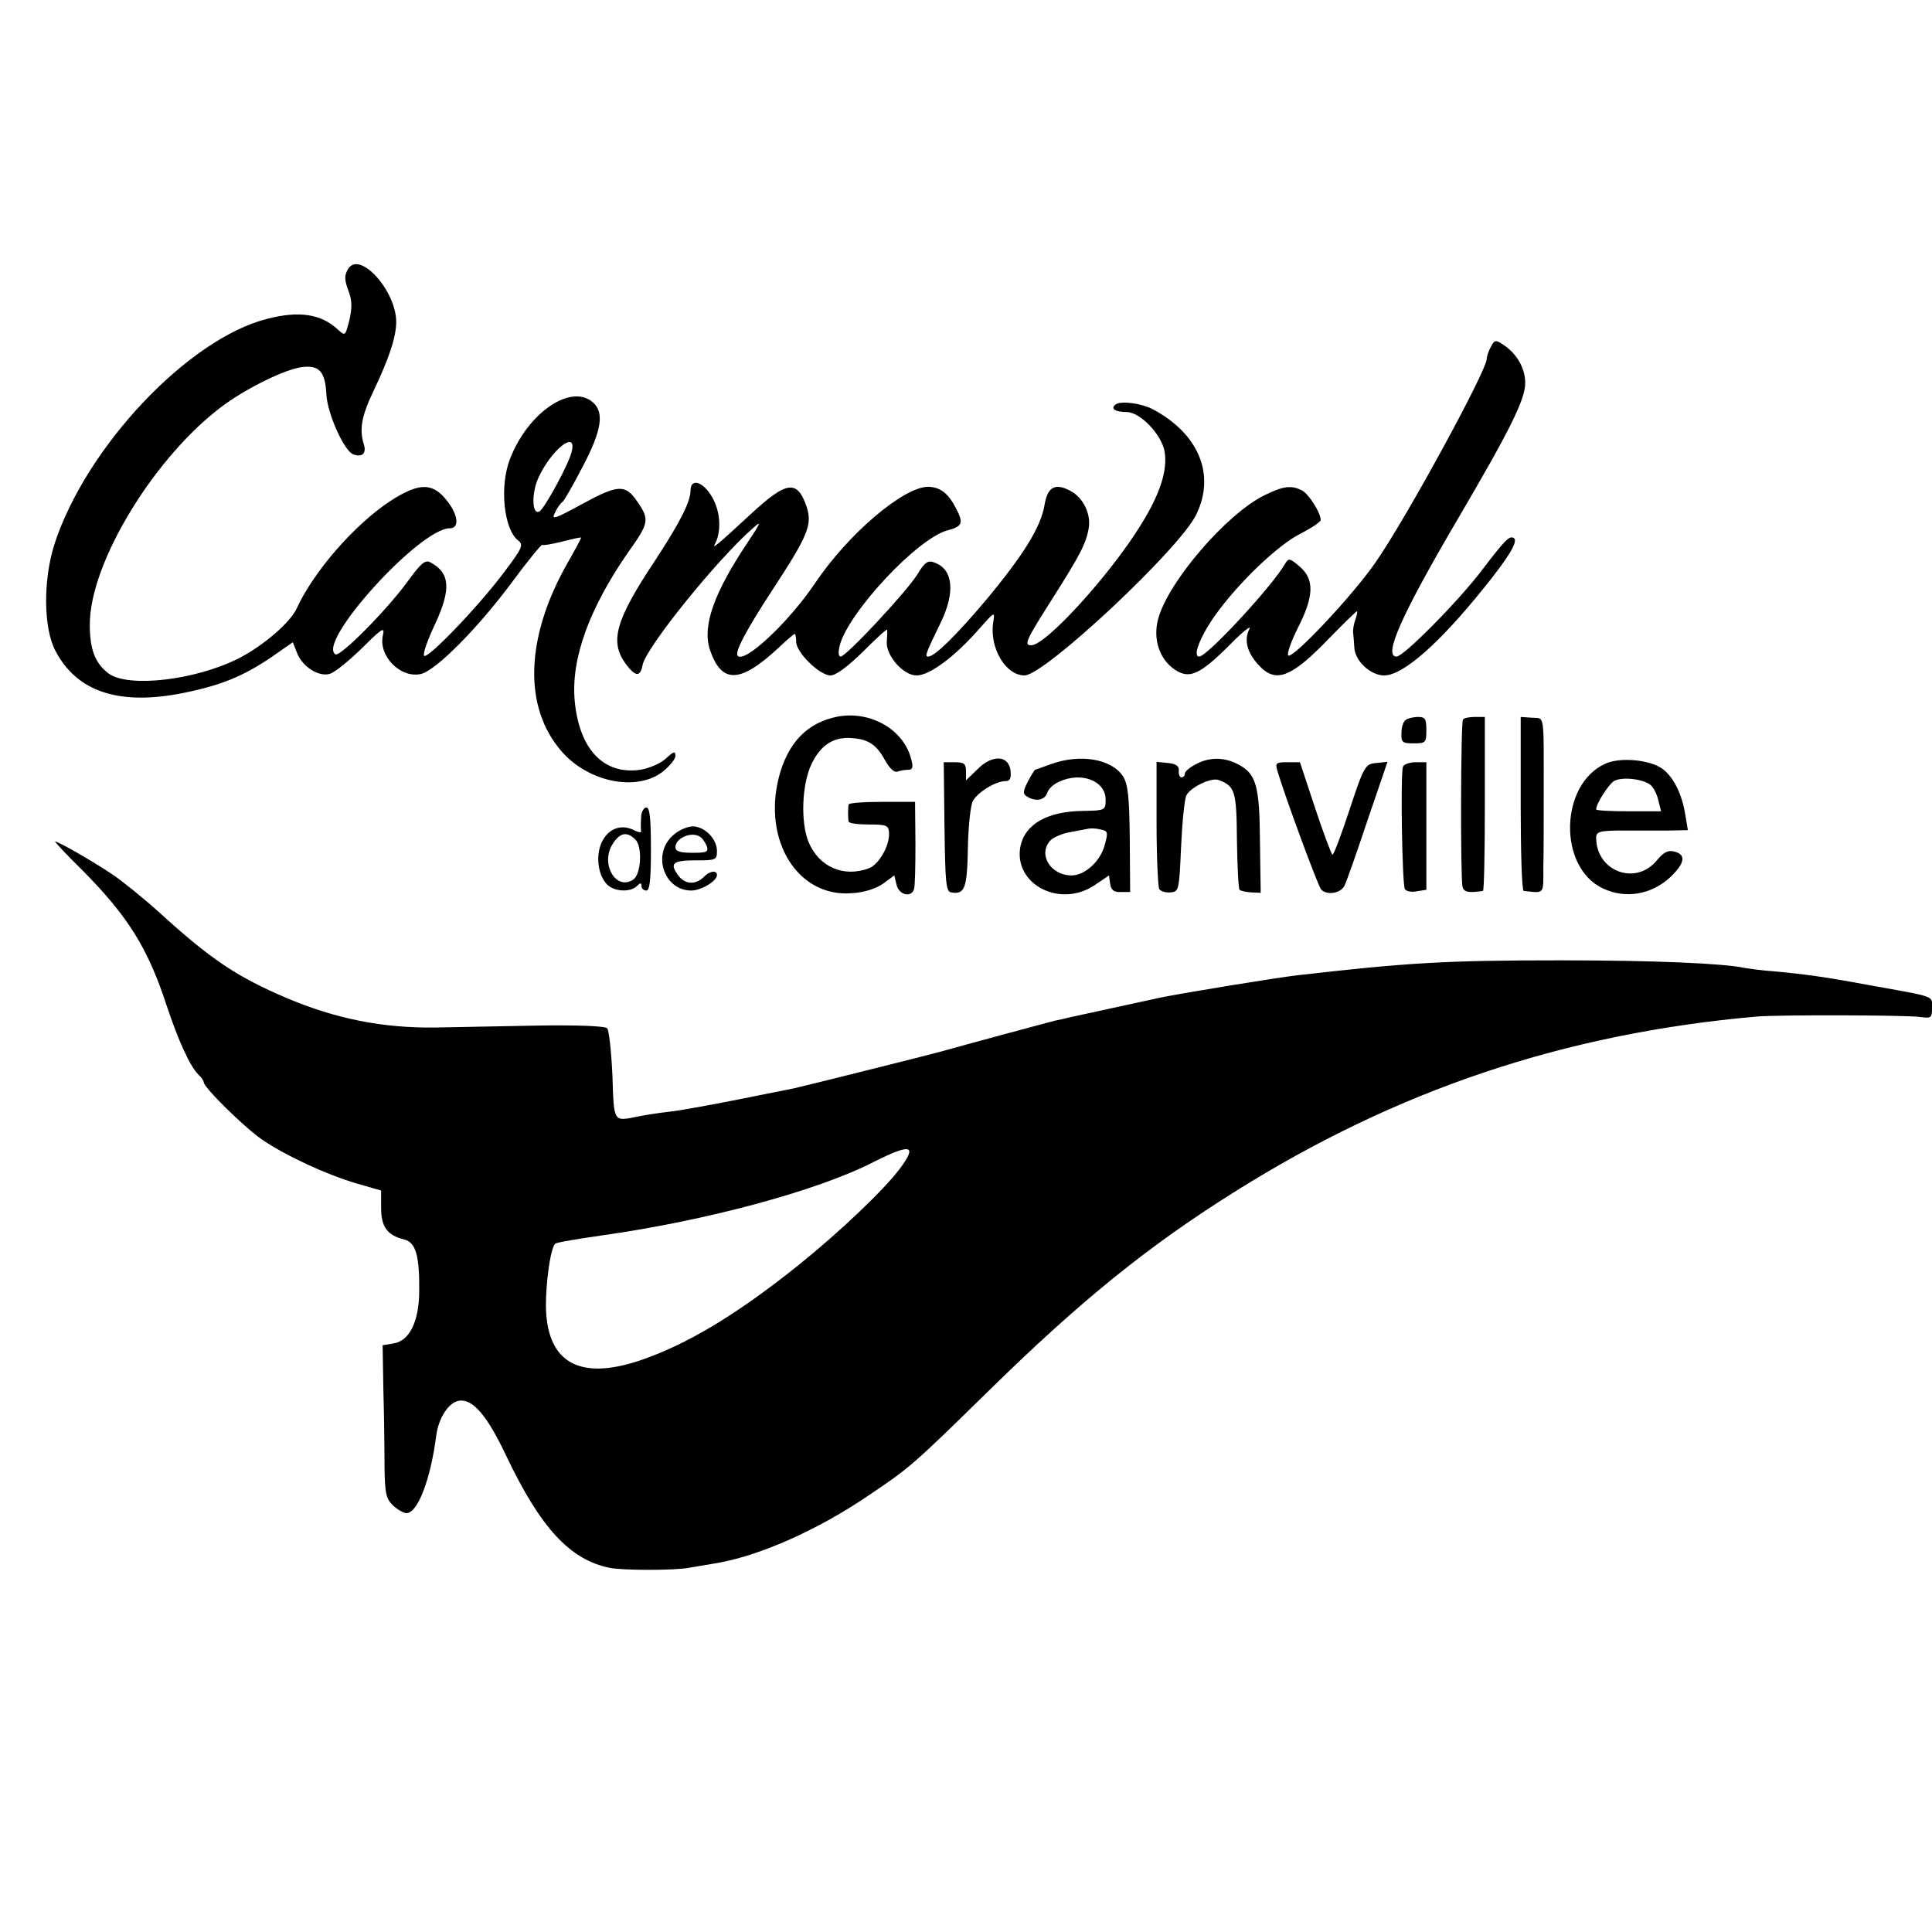 <?xml version="1.0" standalone="no"?>
<!DOCTYPE svg PUBLIC "-//W3C//DTD SVG 20010904//EN"
 "http://www.w3.org/TR/2001/REC-SVG-20010904/DTD/svg10.dtd">
<svg version="1.0" xmlns="http://www.w3.org/2000/svg"
 width="512pt" height="512pt" viewBox="0 0 512 512"
 preserveAspectRatio="xMidYMid meet">
<g transform="translate(0,512) scale(0.1,-0.1)"
fill="#000000" stroke="none">
<path d="M923 4408 c-11 -18 -11 -29 2 -63 8 -22 8 -42 1 -73 -11 -43 -11 -43
-31 -25 -44 41 -103 50 -187 28 -210 -53 -481 -341 -564 -598 -30 -95 -29
-222 3 -282 57 -109 170 -146 341 -111 98 20 157 44 232 95 l56 39 11 -28 c14
-36 56 -64 86 -56 13 3 51 34 86 68 52 52 61 58 56 36 -14 -55 46 -117 101
-104 40 10 151 122 240 242 42 57 79 102 81 100 2 -2 26 2 54 9 27 7 49 12 49
10 0 -2 -16 -32 -36 -67 -112 -197 -118 -383 -15 -500 71 -81 197 -106 266
-54 19 15 35 34 35 43 0 13 -5 12 -25 -7 -14 -13 -44 -26 -68 -30 -97 -14
-162 54 -174 183 -10 111 38 243 140 391 58 81 59 89 25 138 -31 45 -50 44
-144 -7 -75 -41 -84 -44 -73 -23 6 13 15 25 20 28 4 3 28 45 53 93 50 95 58
143 28 170 -57 52 -172 -25 -220 -148 -29 -73 -17 -189 22 -218 14 -11 9 -21
-37 -82 -67 -90 -203 -232 -213 -223 -4 5 9 42 29 84 43 93 40 136 -13 164
-13 7 -25 -3 -59 -50 -56 -77 -180 -202 -192 -194 -51 31 223 334 303 334 23
0 23 27 2 60 -42 62 -78 65 -160 12 -94 -62 -202 -185 -248 -285 -17 -37 -89
-99 -154 -132 -115 -58 -292 -78 -344 -40 -36 27 -50 64 -50 129 -1 166 177
455 360 586 63 45 158 91 201 97 47 6 63 -11 66 -73 3 -51 47 -149 71 -158 24
-9 36 3 28 27 -12 39 -6 74 25 139 42 88 61 145 61 185 0 82 -96 189 -127 141z
m592 -485 c-7 -32 -71 -149 -85 -158 -20 -12 -22 46 -4 87 34 76 104 131 89
71z"/>
<path d="M3951 4201 c-6 -11 -11 -25 -11 -32 0 -31 -212 -420 -293 -537 -60
-88 -222 -260 -233 -249 -4 4 7 36 25 72 43 84 45 129 6 163 -27 23 -30 24
-40 7 -34 -59 -206 -245 -227 -245 -18 0 2 52 42 109 62 87 168 188 227 217
29 15 53 31 53 36 0 19 -31 68 -49 78 -29 15 -50 12 -99 -12 -100 -48 -257
-230 -283 -329 -14 -53 4 -107 45 -134 38 -25 65 -13 141 62 37 38 62 58 56
46 -15 -29 -6 -63 25 -96 45 -49 86 -33 187 72 38 39 71 71 73 71 2 0 0 -10
-4 -22 -5 -13 -7 -29 -6 -35 1 -7 2 -24 3 -38 1 -36 43 -75 79 -75 50 0 146
84 267 235 63 78 89 121 77 129 -12 7 -22 -3 -84 -84 -60 -80 -208 -230 -227
-230 -36 0 13 110 159 359 141 240 182 322 182 366 0 39 -22 78 -59 102 -19
13 -23 12 -32 -6z"/>
<path d="M2958 4049 c-17 -11 -4 -21 28 -21 35 0 91 -58 100 -103 9 -50 -11
-113 -62 -195 -81 -132 -252 -320 -291 -320 -20 0 -15 12 55 122 73 115 90
147 97 187 7 38 -14 82 -48 100 -41 22 -61 11 -69 -38 -10 -58 -55 -131 -154
-250 -80 -95 -137 -151 -154 -151 -10 0 -7 8 33 90 39 81 33 141 -16 159 -18
7 -26 2 -47 -33 -31 -48 -188 -216 -202 -216 -6 0 -7 11 -3 28 21 87 208 288
288 307 37 10 41 19 21 57 -21 41 -42 57 -74 58 -65 0 -212 -124 -301 -257
-70 -103 -185 -211 -204 -191 -9 9 23 69 91 173 95 145 107 174 92 221 -25 74
-53 70 -149 -19 -80 -74 -103 -94 -95 -80 18 32 16 86 -6 124 -23 42 -58 54
-58 19 0 -30 -29 -86 -93 -184 -106 -159 -122 -216 -79 -275 26 -35 39 -36 45
-3 9 46 197 279 292 362 24 22 22 16 -14 -38 -89 -133 -120 -221 -100 -283 31
-92 80 -91 183 5 21 20 40 36 42 36 2 0 4 -9 4 -21 0 -28 62 -89 91 -89 14 0
45 23 86 63 35 35 63 61 64 58 1 -3 0 -18 -1 -32 -2 -37 44 -89 79 -89 34 0
99 48 162 119 46 52 46 52 41 21 -10 -67 33 -140 83 -140 53 0 411 335 455
426 52 106 7 215 -116 280 -29 15 -81 22 -96 13z"/>
<path d="M2220 3221 c-81 -16 -132 -69 -156 -161 -43 -169 51 -319 194 -307
33 2 63 12 82 25 l30 22 6 -25 c6 -26 38 -35 46 -12 3 6 4 61 4 122 l-1 110
-88 0 c-48 0 -88 -3 -88 -7 -2 -10 -2 -36 0 -45 0 -5 25 -8 53 -8 47 0 53 -2
54 -22 2 -34 -27 -84 -53 -94 -67 -25 -132 3 -160 69 -22 53 -18 155 8 208 24
50 59 72 106 68 45 -3 66 -18 88 -58 12 -22 25 -34 33 -31 8 3 21 5 29 5 11 0
14 6 8 27 -19 79 -107 130 -195 114z"/>
<path d="M3725 3212 c-6 -4 -11 -19 -11 -34 -1 -25 2 -28 32 -28 32 0 34 2 34
35 0 30 -3 35 -22 35 -13 0 -28 -4 -33 -8z"/>
<path d="M3877 3213 c-6 -10 -7 -423 -1 -444 4 -13 16 -16 54 -10 3 1 5 104 5
231 l0 230 -27 0 c-15 0 -29 -3 -31 -7z"/>
<path d="M4030 2990 c0 -126 3 -230 8 -231 56 -6 52 -11 52 63 1 37 1 124 1
193 0 222 3 200 -31 203 l-30 2 0 -230z"/>
<path d="M2590 3081 l-30 -29 0 24 c0 20 -5 24 -30 24 l-29 0 2 -172 c2 -149
4 -171 18 -173 36 -6 42 11 44 117 1 58 7 113 13 125 13 24 61 53 87 53 12 0
15 8 13 28 -5 41 -49 43 -88 3z"/>
<path d="M2785 3095 c-22 -8 -41 -15 -42 -15 -1 0 -10 -14 -19 -31 -13 -26
-14 -33 -2 -40 22 -14 46 -10 53 9 3 11 17 24 31 30 59 28 124 3 124 -47 0
-28 -1 -29 -59 -30 -96 -1 -155 -35 -167 -95 -18 -100 106 -164 198 -101 l37
25 3 -22 c2 -16 10 -23 28 -22 l25 0 -1 140 c-1 114 -5 146 -18 167 -31 46
-113 60 -191 32z m143 -213 c-11 -44 -53 -82 -88 -82 -57 0 -91 58 -55 94 9 8
32 18 53 21 20 4 41 8 47 9 5 1 19 1 31 -2 20 -4 21 -7 12 -40z"/>
<path d="M3168 3094 c-16 -8 -28 -19 -28 -24 0 -6 -4 -10 -9 -10 -5 0 -8 8 -7
18 1 12 -8 18 -29 20 l-30 3 0 -163 c0 -90 4 -168 7 -174 4 -6 17 -10 30 -9
22 2 23 5 28 121 3 65 9 126 14 136 10 21 65 48 85 41 44 -16 48 -29 49 -160
1 -69 4 -128 7 -131 3 -3 17 -6 31 -7 l25 -1 -2 136 c-1 149 -10 180 -59 205
-36 19 -77 19 -112 -1z"/>
<path d="M4254 3096 c-121 -55 -125 -274 -7 -330 60 -29 129 -17 179 29 39 37
43 60 12 68 -17 5 -29 -1 -48 -24 -56 -67 -160 -28 -160 61 0 16 9 19 73 19
39 0 94 0 121 0 l49 1 -7 42 c-9 55 -31 99 -61 121 -34 24 -112 31 -151 13z
m122 -58 c7 -7 16 -25 19 -40 l7 -28 -86 0 c-47 0 -86 2 -86 5 0 15 32 65 47
75 22 13 82 5 99 -12z"/>
<path d="M3385 3078 c20 -68 107 -304 116 -315 14 -16 50 -11 61 8 5 8 32 85
61 172 l54 158 -30 -3 c-29 -3 -32 -7 -71 -125 -22 -67 -42 -120 -45 -118 -3
2 -24 58 -46 124 l-40 121 -33 0 c-30 0 -33 -2 -27 -22z"/>
<path d="M3718 3088 c-7 -21 -2 -313 5 -324 3 -6 18 -9 32 -6 l25 4 0 169 0
169 -29 0 c-16 0 -31 -6 -33 -12z"/>
<path d="M1699 2953 c-1 -16 -1 -32 0 -36 1 -4 -7 -3 -17 2 -32 17 -64 8 -83
-23 -21 -34 -17 -90 8 -118 18 -21 63 -24 81 -6 9 9 12 9 12 0 0 -7 6 -12 13
-12 9 0 12 29 12 110 0 81 -3 110 -12 110 -7 0 -14 -12 -14 -27z m-15 -58 c19
-19 15 -93 -6 -106 -46 -31 -88 43 -54 95 19 30 38 33 60 11z"/>
<path d="M1788 2910 c-62 -48 -31 -150 44 -150 26 0 68 25 68 41 0 14 -20 11
-36 -6 -22 -21 -50 -19 -68 7 -22 31 -12 38 50 38 51 0 54 1 54 25 0 32 -33
65 -64 65 -13 0 -35 -9 -48 -20z m68 -8 c6 -4 13 -15 17 -24 5 -16 0 -18 -38
-18 -33 0 -45 4 -45 15 0 24 43 43 66 27z"/>
<path d="M219 2813 c120 -121 173 -206 222 -356 32 -96 62 -162 85 -185 8 -7
14 -17 14 -20 0 -14 107 -119 153 -151 64 -44 173 -94 251 -117 l66 -19 0 -46
c0 -50 16 -73 62 -84 30 -8 40 -43 39 -139 -1 -79 -26 -129 -67 -136 l-30 -5
2 -120 c2 -66 3 -157 3 -202 1 -71 4 -85 23 -103 12 -11 28 -20 35 -20 30 0
64 89 79 205 6 47 33 89 61 93 36 5 74 -39 125 -147 91 -191 169 -275 274
-296 36 -7 169 -7 209 0 17 3 46 8 65 11 117 18 273 87 409 179 113 76 119 81
326 284 239 234 418 379 646 522 431 271 875 420 1384 465 59 5 395 4 433 -1
30 -4 32 -3 32 24 0 33 13 28 -165 60 -118 22 -169 29 -255 37 -30 2 -65 7
-77 9 -56 12 -240 20 -488 20 -304 0 -405 -6 -700 -40 -52 -6 -298 -46 -361
-59 -27 -6 -212 -46 -239 -52 -11 -3 -29 -7 -40 -9 -16 -4 -235 -63 -295 -80
-31 -9 -376 -95 -395 -99 -11 -2 -78 -16 -150 -30 -71 -14 -152 -29 -180 -32
-27 -3 -66 -9 -85 -13 -65 -13 -63 -17 -67 109 -3 63 -9 120 -14 125 -6 6 -80
9 -192 7 -100 -2 -218 -4 -262 -5 -140 -2 -265 23 -395 78 -134 57 -203 104
-339 228 -41 37 -98 83 -125 101 -54 36 -142 86 -150 86 -2 0 30 -35 73 -77z
m2165 -791 c-43 -57 -159 -167 -267 -254 -166 -133 -298 -212 -423 -254 -157
-52 -241 -6 -247 134 -2 71 13 173 26 177 12 4 53 11 122 21 277 39 570 118
719 194 101 51 118 46 70 -18z"/>
</g>
</svg>
